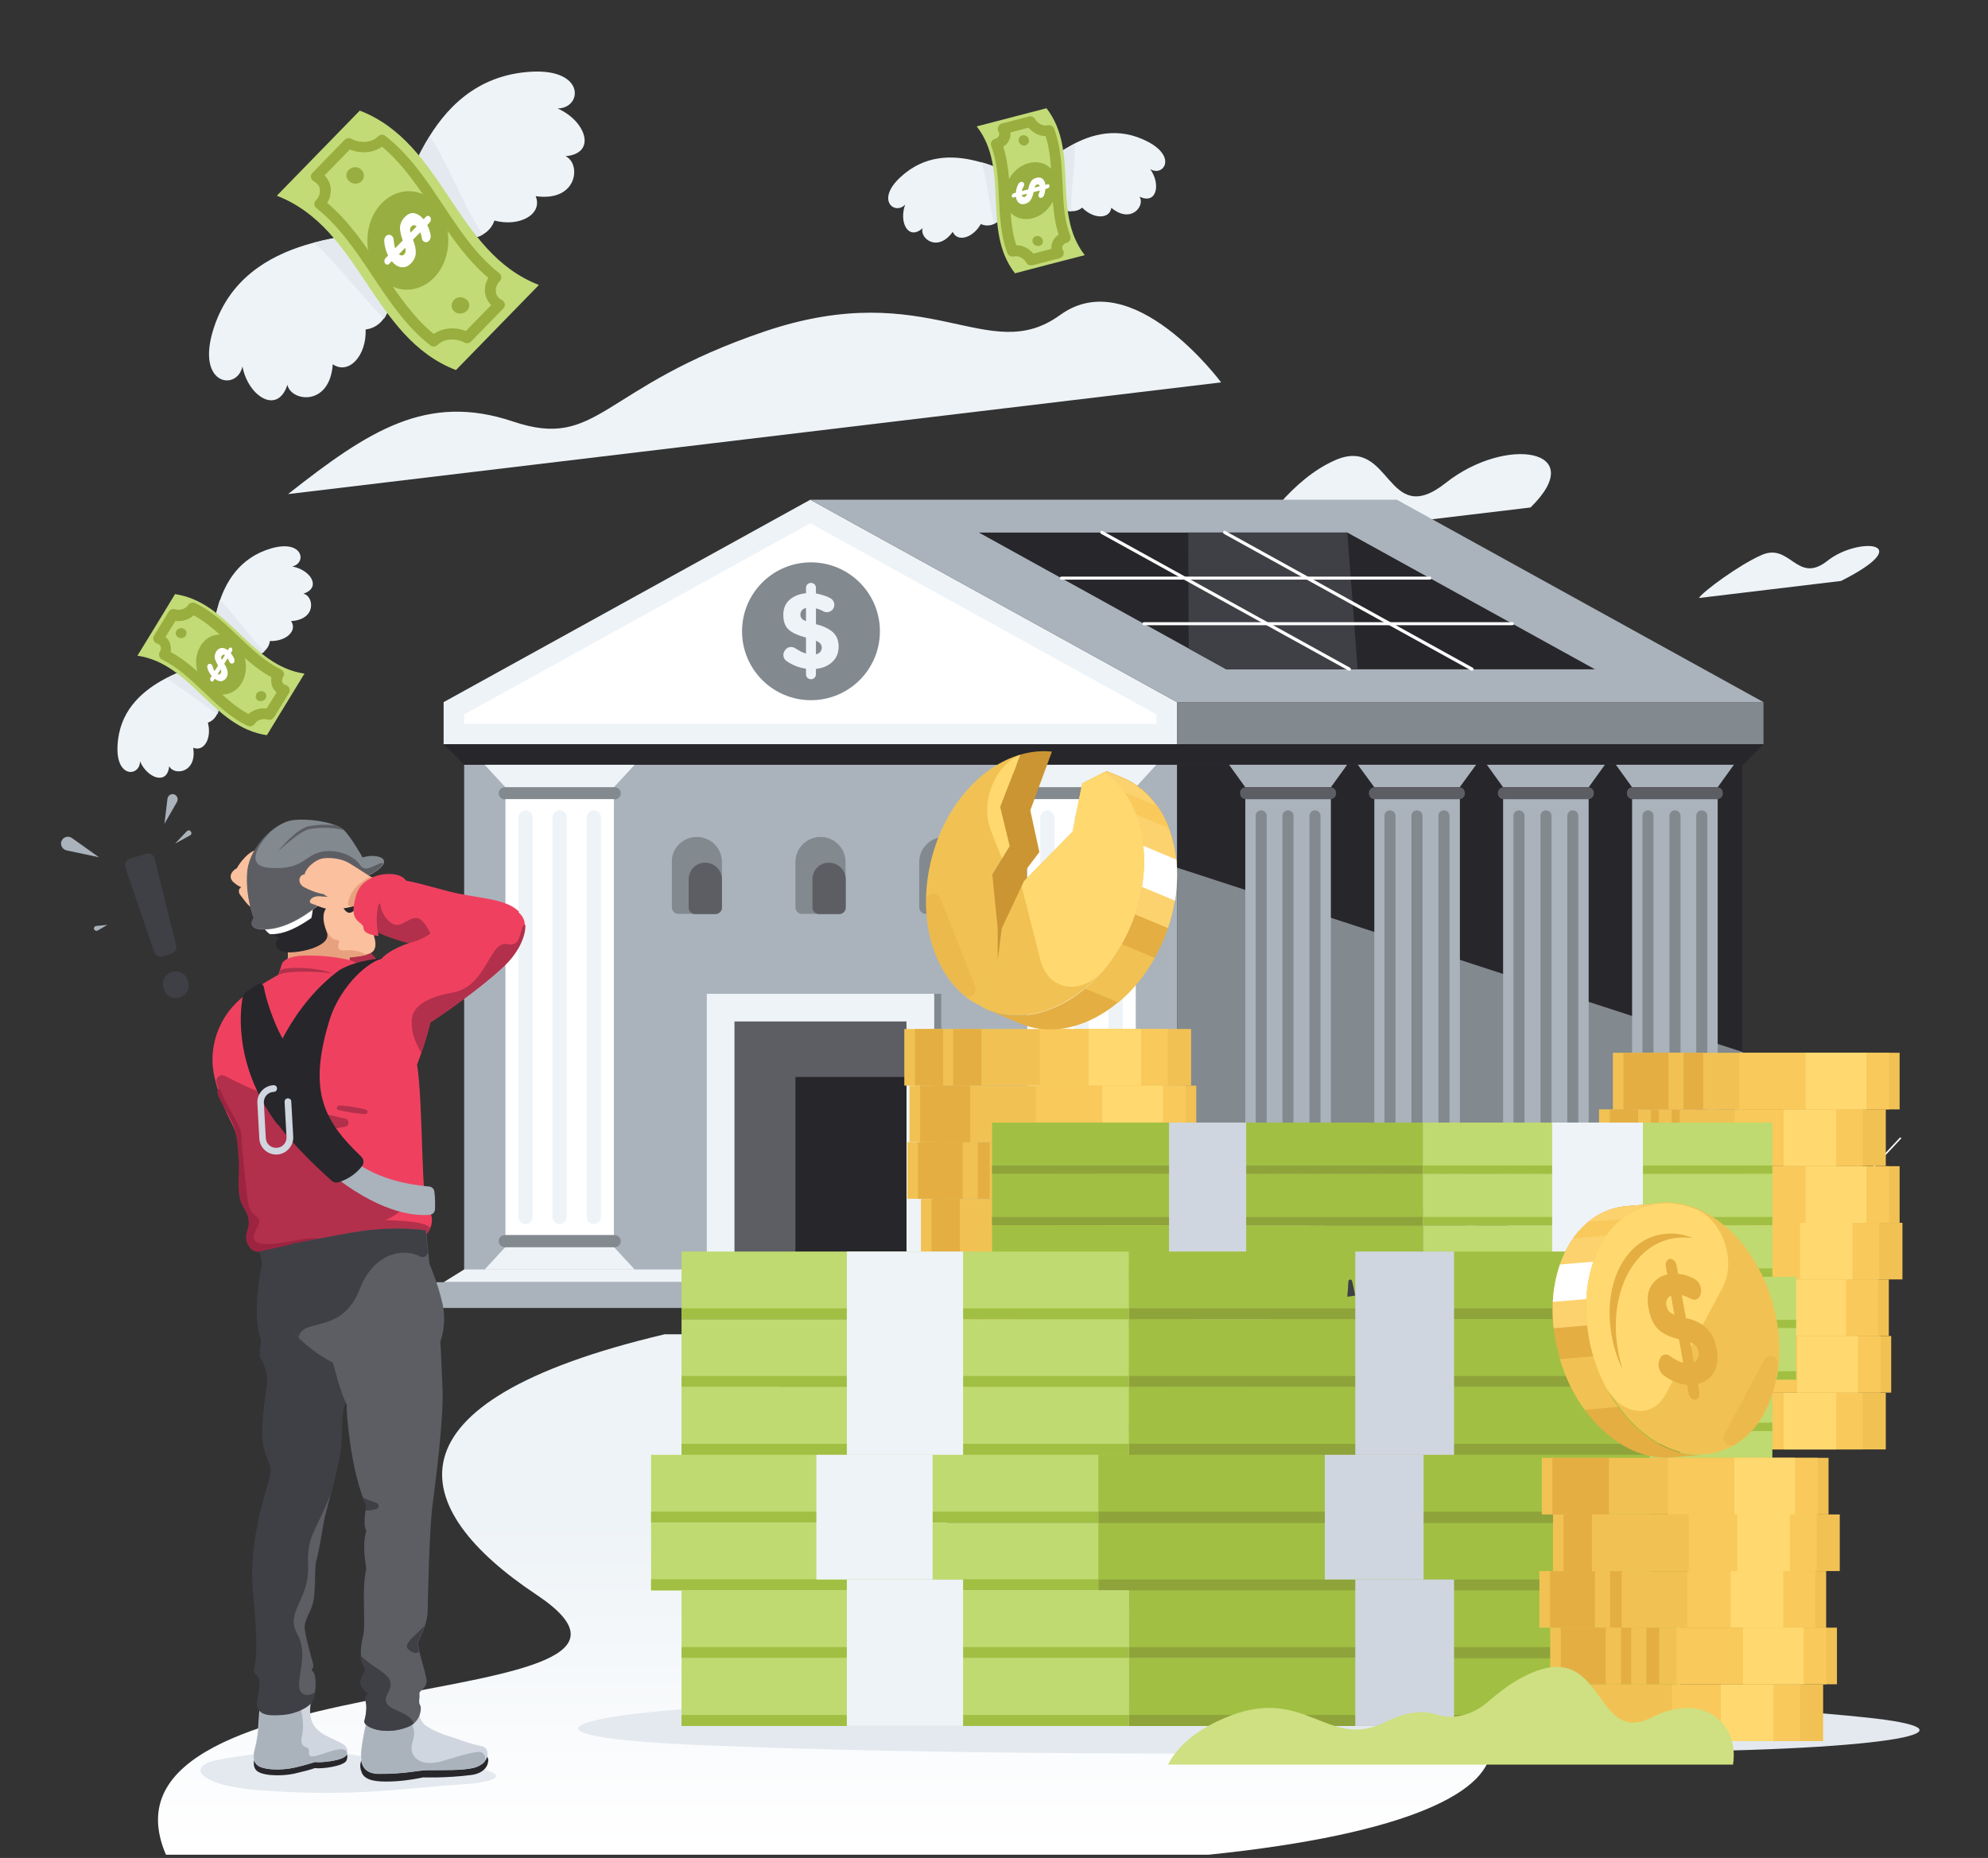 <?xml version="1.0" encoding="utf-8"?>
<!-- Generator: Adobe Illustrator 27.5.0, SVG Export Plug-In . SVG Version: 6.00 Build 0)  -->
<svg version="1.1" id="Layer_1" xmlns="http://www.w3.org/2000/svg" xmlns:xlink="http://www.w3.org/1999/xlink" x="0px" y="0px"
	 viewBox="0 0 920 860" style="enable-background:new 0 0 920 860;" xml:space="preserve">
<rect x="0" y="0" width="920" height="860" fill="#333333" stroke="none"/>
<style type="text/css">
	.st0{fill:#EEF3F7;}
	.st1{fill:url(#SVGID_1_);}
	.st2{fill:#FFFFFF;}
	.st3{fill:#82898F;}
	.st4{fill:#AAB3BC;}
	.st5{fill:#27262B;}
	.st6{fill:#3F3F46;}
	.st7{fill:#5D5E63;}
	.st8{fill:#E3E9EF;}
	.st9{fill:#F1C253;}
	.st10{fill:#E4AE42;}
	.st11{fill:#F9C95B;}
	.st12{fill:#FFD96F;}
	.st13{fill:#A1C043;}
	.st14{fill:#8FA33B;}
	.st15{fill:#D0D6DF;}
	.st16{fill:#BFDA70;}
	.st17{fill:#CEE081;}
	.st18{fill:#FCD26F;}
	.st19{opacity:0.4;fill:#E4AE42;enable-background:new    ;}
	.st20{fill:#C2DB77;}
	.st21{fill:#98AE40;}
	.st22{fill:#99AE3E;}
	.st23{fill:#FBC09D;}
	.st24{fill:#B2304B;}
	.st25{fill:#E8A17E;}
	.st26{fill:#EF415F;}
	.st27{fill:#9C2441;}
	.st28{fill:#CB9533;}
	.st29{fill:none;}
</style>
<g>
	<path class="st0" d="M133.3,228.7L565.1,177c0,0-41-55.5-74.5-31.2s-60.4-18.2-136.7,7.6s-76.6,55.1-116.5,41.7
		S170.5,199.4,133.3,228.7L133.3,228.7z"/>
	<path class="st0" d="M708.3,234.9l-128.9,15.4c4-6.1,18.2-28.4,38.5-37.3c26.2-11.5,23.4,32.5,51.2,10.5S735.9,207.8,708.3,234.9
		L708.3,234.9z"/>
	<path class="st0" d="M852,268.9l-65.8,7.9c2-3.1,18.6-15.3,29-19.9c13.4-5.9,16.4,13.9,30.6,2.6C860,248.3,888.1,250.7,852,268.9z"
		/>
</g>
<linearGradient id="SVGID_1_" gradientUnits="userSpaceOnUse" x1="381.549" y1="505.07" x2="381.549" y2="354.589" gradientTransform="matrix(1 0 0 1 0 350)">
	<stop  offset="0" style="stop-color:#FFFFFF"/>
	<stop  offset="1" style="stop-color:#EEF3F7"/>
</linearGradient>
<path class="st1" d="M584.9,752.1c-127.7-26.5-293.9-103-192.5-134.5h-84.8c-133.4,31.5-118.8,81-59.4,120.5
	C334.9,795.8,37,765.8,76.8,858.5h482.5C745.9,839.3,712.6,778.6,584.9,752.1L584.9,752.1z"/>
<g>
	<polygon class="st0" points="375,231.3 205.3,325 205.3,344.5 544.7,344.5 544.7,325 	"/>
	<polygon class="st2" points="214.8,335 214.8,330.7 375,242.2 535.2,330.7 535.2,335 	"/>
	<circle class="st3" cx="375.3" cy="292.2" r="31.9"/>
	<path class="st0" d="M385.4,292.6c-1.8-1.6-4.3-2.8-7.5-3.6c-0.1,0-0.2-0.1-0.3-0.1v-7.3c1.2,0.3,2.4,0.7,3.5,1.4
		c1.5,0.8,3.4,0.3,4.4-1.1l0,0c1.2-1.7,0.6-4-1.2-5c-0.9-0.5-1.8-0.9-2.8-1.2c-1.3-0.4-2.6-0.8-3.9-1v-2.6c0-1.3-1-2.3-2.3-2.3l0,0
		c-1.3,0-2.3,1-2.3,2.3v2.5c-2.7,0.2-5,1.1-7,2.5c-2.3,1.8-3.5,4.2-3.5,7.5c0,3.2,0.9,5.6,2.8,7.1c1.7,1.4,4.2,2.5,7.7,3.4v7.4
		c-1.6-0.4-3.2-1.3-4.9-2.4c-1.5-1-3.5-0.8-4.6,0.6l-0.2,0.3c-1.3,1.6-0.9,3.9,0.7,5c2.8,1.9,5.8,3.1,9,3.5v2.6c0,1.3,1,2.3,2.3,2.3
		l0,0c1.3,0,2.3-1,2.3-2.3v-2.5c2.9-0.3,5.2-1.2,7.1-2.8c2.3-1.9,3.4-4.4,3.4-7.4S387.2,294.2,385.4,292.6L385.4,292.6z
		 M371.7,286.9c-0.9-0.6-1.3-1.4-1.3-2.4s0.4-1.8,1.1-2.4c0.4-0.3,0.9-0.6,1.5-0.7v6.1C372.4,287.3,372,287.1,371.7,286.9
		L371.7,286.9z M379.1,302.2c-0.4,0.3-0.9,0.5-1.5,0.7v-6.3c0.6,0.2,1.1,0.5,1.4,0.7c0.8,0.6,1.3,1.4,1.3,2.4
		S379.9,301.6,379.1,302.2L379.1,302.2z"/>
	<polygon class="st4" points="646.4,231.3 375,231.3 544.7,325 816.1,325 	"/>
	<polygon class="st5" points="567.5,309.8 453,246.5 623.5,246.5 738.1,309.8 	"/>
	<polygon class="st6" points="628.3,309.8 623.5,246.5 549.9,246.5 550.1,300.2 567.5,309.8 	"/>
	<g>
		<g>
			<path class="st2" d="M661.7,268.3H491.2c-0.4,0-0.7-0.3-0.7-0.7s0.3-0.7,0.7-0.7h170.5c0.4,0,0.7,0.3,0.7,0.7
				S662.1,268.3,661.7,268.3z"/>
			<path class="st2" d="M699.9,289.4H529.4c-0.4,0-0.7-0.3-0.7-0.7s0.3-0.7,0.7-0.7h170.5c0.4,0,0.7,0.3,0.7,0.7
				S700.3,289.4,699.9,289.4z"/>
		</g>
		<path class="st2" d="M624.4,310.5c-0.1,0-0.2,0-0.3-0.1l-114.5-63.3c-0.4-0.2-0.5-0.6-0.3-1s0.6-0.5,1-0.3l114.5,63.3
			c0.3,0.2,0.5,0.6,0.3,1C624.9,310.4,624.7,310.5,624.4,310.5L624.4,310.5z"/>
		<path class="st2" d="M681.2,310.5c-0.1,0-0.2,0-0.3-0.1l-114.5-63.3c-0.3-0.2-0.5-0.6-0.3-1s0.6-0.5,1-0.3l114.5,63.3
			c0.3,0.2,0.5,0.6,0.3,1C681.8,310.4,681.5,310.5,681.2,310.5L681.2,310.5z"/>
	</g>
	<rect x="544.7" y="325" class="st3" width="271.4" height="19.5"/>
	<polygon class="st5" points="806.6,354 214.8,354 205.3,344.5 816.1,344.5 	"/>
	<rect x="214.8" y="354" class="st4" width="329.9" height="233.7"/>
	<g>
		<path class="st3" d="M379.7,387.4L379.7,387.4c6.4,0,11.6,5.2,11.6,11.6v21c0,1.7-1.4,3-3,3h-17.2c-1.7,0-3-1.4-3-3v-21
			C368.1,392.6,373.3,387.4,379.7,387.4z"/>
		<path class="st7" d="M383.6,399.3L383.6,399.3c4.3,0,7.8,3.5,7.8,7.8v13c0,1.7-1.4,3-3,3H379c-1.7,0-3-1.4-3-3v-13
			C375.9,402.8,379.3,399.3,383.6,399.3z"/>
	</g>
	<g>
		<path class="st3" d="M322.5,387.4L322.5,387.4c6.4,0,11.6,5.2,11.6,11.6v21c0,1.7-1.4,3-3,3h-17.2c-1.7,0-3-1.4-3-3v-21
			C310.8,392.6,316,387.4,322.5,387.4z"/>
		<path class="st7" d="M326.3,399.3L326.3,399.3c4.3,0,7.8,3.5,7.8,7.8v13c0,1.7-1.4,3-3,3h-9.4c-1.7,0-3-1.4-3-3v-13
			C318.6,402.8,322.1,399.3,326.3,399.3z"/>
	</g>
	<g>
		<path class="st3" d="M437,387.4L437,387.4c6.4,0,11.6,5.2,11.6,11.6v21c0,1.7-1.4,3-3,3h-17.2c-1.7,0-3-1.4-3-3v-21
			C425.4,392.6,430.6,387.4,437,387.4z"/>
		<path class="st7" d="M440.9,399.3L440.9,399.3c4.3,0,7.8,3.5,7.8,7.8v13c0,1.7-1.4,3-3,3h-9.4c-1.7,0-3-1.4-3-3v-13
			C433.1,402.8,436.6,399.3,440.9,399.3z"/>
	</g>
	<g>
		<rect x="327.1" y="460" class="st0" width="105.2" height="127.6"/>
		<rect x="432.4" y="460" class="st3" width="3.2" height="127.6"/>
		<rect x="339.9" y="472.8" class="st7" width="79.6" height="114.8"/>
		<rect x="368.1" y="498.5" class="st5" width="51.4" height="89.2"/>
	</g>
	<rect x="544.7" y="354" class="st3" width="261.9" height="233.7"/>
	<polygon class="st0" points="544.7,587.6 214.8,587.6 205.3,593.5 544.7,593.5 	"/>
	<polygon class="st4" points="544.7,587.6 806.6,587.6 816.1,593.5 544.7,593.5 	"/>
	<polygon class="st4" points="546.9,593.5 195.7,593.5 185.6,605.4 546.9,605.4 	"/>
	<polygon class="st3" points="546.9,593.5 825.6,593.5 835.8,605.4 546.9,605.4 	"/>
	<polygon class="st5" points="544.7,401.6 806.6,487 806.6,354 544.7,354 	"/>
	<g>
		<polygon class="st0" points="475.4,364.4 525.6,364.4 535.1,354 465.8,354 		"/>
		<polygon class="st0" points="475.4,577.2 525.6,577.2 535.1,587.6 465.8,587.6 		"/>
		<path class="st3" d="M475,364.4h50.9c1.5,0,2.8,1.2,2.8,2.8l0,0c0,1.5-1.2,2.8-2.8,2.8H475c-1.5,0-2.8-1.2-2.8-2.8l0,0
			C472.2,365.6,473.5,364.4,475,364.4z"/>
		<path class="st3" d="M475,571.7h50.9c1.5,0,2.8,1.2,2.8,2.8l0,0c0,1.5-1.2,2.8-2.8,2.8H475c-1.5,0-2.8-1.2-2.8-2.8l0,0
			C472.2,572.9,473.5,571.7,475,571.7z"/>
		<rect x="475.4" y="369.9" class="st2" width="50.2" height="201.7"/>
		<path class="st0" d="M500.5,375.1L500.5,375.1c1.8,0,3.3,1.5,3.3,3.3v184.9c0,1.8-1.5,3.3-3.3,3.3l0,0c-1.8,0-3.3-1.5-3.3-3.3
			V378.4C497.2,376.6,498.7,375.1,500.5,375.1z"/>
		<path class="st0" d="M484.7,375.1L484.7,375.1c1.8,0,3.3,1.5,3.3,3.3v184.9c0,1.8-1.5,3.3-3.3,3.3l0,0c-1.8,0-3.3-1.5-3.3-3.3
			V378.4C481.4,376.6,482.8,375.1,484.7,375.1z"/>
		<path class="st0" d="M516.3,375.1L516.3,375.1c1.8,0,3.3,1.5,3.3,3.3v184.9c0,1.8-1.5,3.3-3.3,3.3l0,0c-1.8,0-3.3-1.5-3.3-3.3
			V378.4C513,376.6,514.5,375.1,516.3,375.1z"/>
	</g>
	<g>
		<polygon class="st4" points="755.3,364.4 794.9,364.4 802.4,354 747.8,354 		"/>
		<polygon class="st4" points="755.3,577.2 794.9,577.2 802.4,587.6 747.8,587.6 		"/>
		<path class="st7" d="M755.5,364.4h39.2c1.5,0,2.6,1.2,2.6,2.6v0.3c0,1.5-1.2,2.6-2.6,2.6h-39.2c-1.5,0-2.6-1.2-2.6-2.6V367
			C752.9,365.6,754,364.4,755.5,364.4z"/>
		<path class="st7" d="M755.5,571.7h39.2c1.5,0,2.6,1.2,2.6,2.6v0.3c0,1.5-1.2,2.6-2.6,2.6h-39.2c-1.5,0-2.6-1.2-2.6-2.6v-0.3
			C752.9,572.9,754,571.7,755.5,571.7z"/>
		<rect x="755.3" y="369.9" class="st4" width="39.6" height="201.7"/>
		<path class="st3" d="M775.1,375.1L775.1,375.1c1.5,0,2.6,1.1,2.6,2.5V564c0,1.4-1.1,2.5-2.5,2.5h-0.1c-1.4,0-2.5-1.1-2.5-2.5
			V377.6C772.5,376.2,773.7,375.1,775.1,375.1z"/>
		<path class="st3" d="M762.6,375.1L762.6,375.1c1.5,0,2.6,1.1,2.6,2.5V564c0,1.4-1.1,2.5-2.5,2.5h-0.1c-1.4,0-2.5-1.1-2.5-2.5
			V377.6C760.1,376.2,761.2,375.1,762.6,375.1z"/>
		<path class="st3" d="M787.5,375.1L787.5,375.1c1.5,0,2.6,1.1,2.6,2.5V564c0,1.4-1.1,2.5-2.5,2.5h-0.1c-1.4,0-2.5-1.1-2.5-2.5
			V377.6C785,376.2,786.1,375.1,787.5,375.1z"/>
	</g>
	<g>
		<polygon class="st4" points="695.6,364.4 735.2,364.4 742.7,354 688.1,354 		"/>
		<polygon class="st4" points="695.6,577.2 735.2,577.2 742.7,587.6 688.1,587.6 		"/>
		<path class="st7" d="M695.8,364.4H735c1.5,0,2.6,1.2,2.6,2.6v0.3c0,1.5-1.2,2.6-2.6,2.6h-39.2c-1.5,0-2.6-1.2-2.6-2.6V367
			C693.2,365.6,694.4,364.4,695.8,364.4z"/>
		<path class="st7" d="M695.8,571.7H735c1.5,0,2.6,1.2,2.6,2.6v0.3c0,1.5-1.2,2.6-2.6,2.6h-39.2c-1.5,0-2.6-1.2-2.6-2.6v-0.3
			C693.2,572.9,694.4,571.7,695.8,571.7z"/>
		<rect x="695.6" y="369.9" class="st4" width="39.6" height="201.7"/>
		<path class="st3" d="M715.4,375.1L715.4,375.1c1.5,0,2.6,1.1,2.6,2.5V564c0,1.4-1.1,2.5-2.5,2.5h-0.1c-1.4,0-2.5-1.1-2.5-2.5
			V377.6C712.9,376.2,714,375.1,715.4,375.1z"/>
		<path class="st3" d="M702.9,375.1L702.9,375.1c1.5,0,2.6,1.1,2.6,2.5V564c0,1.4-1.1,2.5-2.5,2.5h-0.1c-1.4,0-2.5-1.1-2.5-2.5
			V377.6C700.4,376.2,701.5,375.1,702.9,375.1z"/>
		<path class="st3" d="M727.8,375.1L727.8,375.1c1.5,0,2.6,1.1,2.6,2.5V564c0,1.4-1.1,2.5-2.5,2.5h-0.1c-1.4,0-2.5-1.1-2.5-2.5
			V377.6C725.3,376.2,726.5,375.1,727.8,375.1z"/>
	</g>
	<g>
		<polygon class="st4" points="636,364.4 675.5,364.4 683.1,354 628.4,354 		"/>
		<polygon class="st4" points="636,577.2 675.5,577.2 683.1,587.6 628.4,587.6 		"/>
		<path class="st7" d="M636.1,364.4h39.2c1.5,0,2.6,1.2,2.6,2.6v0.3c0,1.5-1.2,2.6-2.6,2.6h-39.2c-1.5,0-2.6-1.2-2.6-2.6V367
			C633.5,365.6,634.7,364.4,636.1,364.4z"/>
		<path class="st7" d="M636.1,571.7h39.2c1.5,0,2.6,1.2,2.6,2.6v0.3c0,1.5-1.2,2.6-2.6,2.6h-39.2c-1.5,0-2.6-1.2-2.6-2.6v-0.3
			C633.5,572.9,634.7,571.7,636.1,571.7z"/>
		<rect x="636" y="369.9" class="st4" width="39.6" height="201.7"/>
		<path class="st3" d="M655.7,375.1L655.7,375.1c1.5,0,2.6,1.1,2.6,2.5V564c0,1.4-1.1,2.5-2.5,2.5h-0.1c-1.4,0-2.5-1.1-2.5-2.5
			V377.6C653.2,376.2,654.3,375.1,655.7,375.1z"/>
		<path class="st3" d="M643.2,375.1L643.2,375.1c1.5,0,2.6,1.1,2.6,2.5V564c0,1.4-1.1,2.5-2.5,2.5h-0.1c-1.4,0-2.5-1.1-2.5-2.5
			V377.6C640.7,376.2,641.8,375.1,643.2,375.1z"/>
		<path class="st3" d="M668.2,375.1L668.2,375.1c1.5,0,2.6,1.1,2.6,2.5V564c0,1.4-1.1,2.5-2.5,2.5h-0.1c-1.4,0-2.5-1.1-2.5-2.5
			V377.6C665.6,376.2,666.8,375.1,668.2,375.1z"/>
	</g>
	<g>
		<polygon class="st4" points="576.3,364.4 615.9,364.4 623.4,354 568.8,354 		"/>
		<polygon class="st4" points="576.3,577.2 615.9,577.2 623.4,587.6 568.8,587.6 		"/>
		<path class="st7" d="M576.5,364.4h39.2c1.5,0,2.6,1.2,2.6,2.6v0.3c0,1.5-1.2,2.6-2.6,2.6h-39.2c-1.5,0-2.6-1.2-2.6-2.6V367
			C573.8,365.6,575,364.4,576.5,364.4z"/>
		<path class="st7" d="M576.5,571.7h39.2c1.5,0,2.6,1.2,2.6,2.6v0.3c0,1.5-1.2,2.6-2.6,2.6h-39.2c-1.5,0-2.6-1.2-2.6-2.6v-0.3
			C573.8,572.9,575,571.7,576.5,571.7z"/>
		<rect x="576.3" y="369.9" class="st4" width="39.6" height="201.7"/>
		<path class="st3" d="M596,375.1L596,375.1c1.5,0,2.6,1.1,2.6,2.5V564c0,1.4-1.1,2.5-2.5,2.5H596c-1.4,0-2.5-1.1-2.5-2.5V377.6
			C593.5,376.2,594.6,375.1,596,375.1z"/>
		<path class="st3" d="M583.6,375.1L583.6,375.1c1.5,0,2.6,1.1,2.6,2.5V564c0,1.4-1.1,2.5-2.5,2.5h-0.1c-1.4,0-2.5-1.1-2.5-2.5
			V377.6C581,376.2,582.2,375.1,583.6,375.1z"/>
		<path class="st3" d="M608.5,375.1L608.5,375.1c1.5,0,2.6,1.1,2.6,2.5V564c0,1.4-1.1,2.5-2.5,2.5h-0.1c-1.4,0-2.5-1.1-2.5-2.5
			V377.6C606,376.2,607.1,375.1,608.5,375.1z"/>
	</g>
	<g>
		<polygon class="st0" points="233.9,364.4 284.1,364.4 293.7,354 224.3,354 		"/>
		<polygon class="st0" points="233.9,577.2 284.1,577.2 293.7,587.6 224.3,587.6 		"/>
		<path class="st3" d="M233.6,364.4h50.9c1.5,0,2.8,1.2,2.8,2.8l0,0c0,1.5-1.2,2.8-2.8,2.8h-50.9c-1.5,0-2.8-1.2-2.8-2.8l0,0
			C230.8,365.6,232,364.4,233.6,364.4z"/>
		<path class="st3" d="M233.6,571.7h50.9c1.5,0,2.8,1.2,2.8,2.8l0,0c0,1.5-1.2,2.8-2.8,2.8h-50.9c-1.5,0-2.8-1.2-2.8-2.8l0,0
			C230.8,572.9,232,571.7,233.6,571.7z"/>
		<rect x="233.9" y="369.9" class="st2" width="50.2" height="201.7"/>
		<path class="st0" d="M259,375.1L259,375.1c1.8,0,3.3,1.5,3.3,3.3v184.9c0,1.8-1.5,3.3-3.3,3.3l0,0c-1.8,0-3.3-1.5-3.3-3.3V378.4
			C255.8,376.6,257.2,375.1,259,375.1z"/>
		<path class="st0" d="M243.2,375.1L243.2,375.1c1.8,0,3.3,1.5,3.3,3.3v184.9c0,1.8-1.5,3.3-3.3,3.3l0,0c-1.8,0-3.3-1.5-3.3-3.3
			V378.4C239.9,376.6,241.4,375.1,243.2,375.1z"/>
		<path class="st0" d="M274.8,375.1L274.8,375.1c1.8,0,3.3,1.5,3.3,3.3v184.9c0,1.8-1.5,3.3-3.3,3.3l0,0c-1.8,0-3.3-1.5-3.3-3.3
			V378.4C271.6,376.6,273,375.1,274.8,375.1z"/>
	</g>
</g>
<g>
	<path class="st8" d="M862.9,794.9c-45.4-4.7-121.7-8.8-187.9-11.2c-23.1-0.9-46.6-0.6-68.2,0.6c-41.5,2.4-117.2,4.6-208.9,4.3
		c-117.1-0.4-187,14.8-70.3,19.3c118.7,4.6,232.4,4.2,432.8,3C878.6,810.2,920.1,800.8,862.9,794.9z"/>
	<rect x="605.7" y="559.1" class="st3" width="92.3" height="75.7"/>
	<rect x="613" y="566.4" class="st6" width="85" height="68.3"/>
	<rect x="678.9" y="566.4" class="st3" width="3.7" height="68.3"/>
	<rect x="825.8" y="598" class="st5" width="1.5" height="32.6"/>
	<path class="st2" d="M850.3,558.3c-0.1,0-0.2,0-0.2-0.1c-0.2-0.1-0.2-0.4,0-0.5l29.1-31.1c0.1-0.1,0.4-0.1,0.5,0
		c0.2,0.1,0.2,0.4,0,0.5l-29.1,31.1C850.5,558.3,850.4,558.3,850.3,558.3z"/>
	<rect x="418.5" y="476.3" class="st9" width="132.7" height="26.2"/>
	<rect x="423.4" y="476.3" class="st10" width="13.1" height="26.2"/>
	<rect x="441.1" y="476.3" class="st10" width="13.1" height="26.2"/>
	<rect x="481.2" y="476.3" class="st11" width="59.2" height="26.2"/>
	<rect x="503.8" y="476.3" class="st12" width="24.3" height="26.2"/>
	<rect x="419.9" y="528.7" class="st9" width="132.7" height="26.2"/>
	<rect x="424.8" y="528.7" class="st10" width="33.2" height="26.2"/>
	<rect x="445.5" y="528.7" class="st9" width="7" height="26.2"/>
	<rect x="488.4" y="528.7" class="st11" width="59.2" height="26.2"/>
	<rect x="508.4" y="528.7" class="st12" width="24.3" height="26.2"/>
	<rect x="424.8" y="581.2" class="st9" width="132.7" height="26.2"/>
	<rect x="434.2" y="581.2" class="st10" width="39.6" height="26.2"/>
	<rect x="450.5" y="581.2" class="st9" width="7" height="26.2"/>
	<rect x="483.3" y="581.2" class="st11" width="69.3" height="26.2"/>
	<rect x="514" y="581.2" class="st12" width="28.1" height="26.2"/>
	<rect x="418.5" y="607.4" class="st9" width="132.7" height="26.2"/>
	<rect x="423.4" y="607.4" class="st10" width="13.1" height="26.2"/>
	<rect x="442.4" y="607.4" class="st10" width="3.7" height="26.2"/>
	<rect x="452" y="607.4" class="st10" width="3.7" height="26.2"/>
	<rect x="481.2" y="607.4" class="st11" width="59.2" height="26.2"/>
	<rect x="503.8" y="607.4" class="st12" width="24.3" height="26.2"/>
	<rect x="424.8" y="633.7" class="st9" width="132.7" height="26.2"/>
	<rect x="429.8" y="633.7" class="st10" width="36.9" height="26.2"/>
	<rect x="450.5" y="633.7" class="st9" width="7" height="26.2"/>
	<rect x="483.3" y="633.7" class="st11" width="69.3" height="26.2"/>
	<rect x="514" y="633.7" class="st12" width="28.1" height="26.2"/>
	<rect x="426.2" y="555" class="st9" width="132.7" height="26.2"/>
	<rect x="431.1" y="555" class="st10" width="13.1" height="26.2"/>
	<rect x="488.9" y="555" class="st11" width="59.2" height="26.2"/>
	<rect x="511.5" y="555" class="st12" width="24.3" height="26.2"/>
	<rect x="420.9" y="502.5" class="st9" width="132.7" height="26.2"/>
	<rect x="425.8" y="502.5" class="st10" width="23.2" height="26.2"/>
	<rect x="479.4" y="502.5" class="st11" width="69.3" height="26.2"/>
	<rect x="510.1" y="502.5" class="st12" width="28.1" height="26.2"/>
	<rect x="740" y="644.7" class="st9" width="132.7" height="26.2"/>
	<rect x="745" y="644.7" class="st10" width="13.1" height="26.2"/>
	<rect x="762.7" y="644.7" class="st10" width="13.1" height="26.2"/>
	<rect x="802.8" y="644.7" class="st11" width="59.2" height="26.2"/>
	<rect x="825.4" y="644.7" class="st12" width="24.3" height="26.2"/>
	<rect x="741.4" y="592.2" class="st9" width="132.7" height="26.2"/>
	<rect x="746.4" y="592.2" class="st10" width="33.2" height="26.2"/>
	<rect x="767.1" y="592.2" class="st9" width="7" height="26.2"/>
	<rect x="810" y="592.2" class="st11" width="59.2" height="26.2"/>
	<rect x="830" y="592.2" class="st12" width="24.3" height="26.2"/>
	<rect x="746.4" y="539.8" class="st9" width="132.7" height="26.2"/>
	<rect x="755.8" y="539.8" class="st10" width="39.6" height="26.2"/>
	<rect x="772.1" y="539.8" class="st9" width="7" height="26.2"/>
	<rect x="804.9" y="539.8" class="st11" width="69.3" height="26.2"/>
	<rect x="835.6" y="539.8" class="st12" width="28.1" height="26.2"/>
	<rect x="740" y="513.5" class="st9" width="132.7" height="26.2"/>
	<rect x="745" y="513.5" class="st10" width="13.1" height="26.2"/>
	<rect x="764" y="513.5" class="st10" width="3.7" height="26.2"/>
	<rect x="773.6" y="513.5" class="st10" width="3.7" height="26.2"/>
	<rect x="802.8" y="513.5" class="st11" width="59.2" height="26.2"/>
	<rect x="825.4" y="513.5" class="st12" width="24.3" height="26.2"/>
	<rect x="746.4" y="487.3" class="st9" width="132.7" height="26.2"/>
	<rect x="751.3" y="487.3" class="st10" width="36.9" height="26.2"/>
	<rect x="772.1" y="487.3" class="st9" width="7" height="26.2"/>
	<rect x="804.9" y="487.3" class="st11" width="69.3" height="26.2"/>
	<rect x="835.6" y="487.3" class="st12" width="28.1" height="26.2"/>
	<rect x="747.7" y="566" class="st9" width="132.7" height="26.2"/>
	<rect x="752.6" y="566" class="st10" width="13.1" height="26.2"/>
	<rect x="810.5" y="566" class="st11" width="59.2" height="26.2"/>
	<rect x="833" y="566" class="st12" width="24.3" height="26.2"/>
	<rect x="742.5" y="618.4" class="st9" width="132.7" height="26.2"/>
	<rect x="747.4" y="618.4" class="st10" width="23.2" height="26.2"/>
	<rect x="801" y="618.4" class="st11" width="69.3" height="26.2"/>
	<rect x="831.7" y="618.4" class="st12" width="28.1" height="26.2"/>
	<rect x="459.1" y="519.6" class="st13" width="199.5" height="23.8"/>
	<rect x="459.1" y="539.5" class="st14" width="199.5" height="3.9"/>
	<rect x="459.1" y="543.4" class="st13" width="199.5" height="23.8"/>
	<rect x="459.1" y="563.3" class="st14" width="199.5" height="3.9"/>
	<rect x="459.1" y="567.2" class="st13" width="199.5" height="23.8"/>
	<rect x="459.1" y="587.1" class="st14" width="199.5" height="3.9"/>
	<rect x="470.1" y="591" class="st13" width="199.4" height="23.8"/>
	<rect x="470.1" y="610.9" class="st14" width="199.4" height="3.9"/>
	<rect x="470.1" y="614.8" class="st13" width="199.4" height="23.8"/>
	<rect x="470.1" y="634.7" class="st14" width="199.4" height="3.9"/>
	<rect x="459.1" y="638.6" class="st13" width="199.5" height="23.8"/>
	<rect x="459.1" y="658.6" class="st14" width="199.5" height="3.9"/>
	<rect x="459.1" y="662.4" class="st13" width="199.5" height="23.8"/>
	<rect x="459.1" y="682.4" class="st14" width="199.5" height="3.9"/>
	<rect x="541" y="519.6" class="st15" width="35.7" height="71.4"/>
	<rect x="541" y="634.7" class="st15" width="35.7" height="51.5"/>
	<rect x="552" y="591" class="st15" width="35.7" height="43.8"/>
	<rect x="658.5" y="519.6" class="st16" width="161.7" height="23.8"/>
	<rect x="658.5" y="539.5" class="st13" width="161.7" height="3.9"/>
	<rect x="658.5" y="543.4" class="st16" width="161.7" height="23.8"/>
	<rect x="658.5" y="563.3" class="st13" width="161.7" height="3.9"/>
	<rect x="658.5" y="567.2" class="st16" width="161.7" height="23.8"/>
	<rect x="658.5" y="587.1" class="st13" width="161.7" height="3.9"/>
	<rect x="669.5" y="591" class="st16" width="161.7" height="23.8"/>
	<rect x="669.5" y="610.9" class="st13" width="161.7" height="3.9"/>
	<rect x="669.5" y="614.8" class="st16" width="161.7" height="23.8"/>
	<rect x="669.5" y="634.7" class="st13" width="161.7" height="3.9"/>
	<rect x="658.5" y="638.6" class="st16" width="161.7" height="23.8"/>
	<rect x="658.5" y="658.5" class="st13" width="161.7" height="3.9"/>
	<rect x="658.5" y="662.4" class="st16" width="161.7" height="23.8"/>
	<rect x="658.5" y="682.4" class="st13" width="161.7" height="3.9"/>
	<rect x="718.3" y="519.6" class="st0" width="42" height="71.4"/>
	<rect x="718.3" y="634.7" class="st0" width="42" height="51.5"/>
	<rect x="729.4" y="591" class="st0" width="42" height="43.8"/>
	<rect x="522.3" y="579.3" class="st13" width="255.3" height="31.4"/>
	<rect x="522.3" y="605.6" class="st14" width="255.3" height="5.1"/>
	<rect x="522.3" y="610.7" class="st13" width="255.3" height="31.4"/>
	<rect x="522.3" y="636.9" class="st14" width="255.3" height="5.1"/>
	<rect x="522.3" y="642" class="st13" width="255.3" height="31.4"/>
	<rect x="522.3" y="668.3" class="st14" width="255.3" height="5.1"/>
	<rect x="508.2" y="673.4" class="st13" width="255.3" height="31.4"/>
	<rect x="508.2" y="699.7" class="st14" width="255.3" height="5.1"/>
	<rect x="508.2" y="704.8" class="st13" width="255.3" height="31.4"/>
	<rect x="508.2" y="731.1" class="st14" width="255.3" height="5.1"/>
	<rect x="522.3" y="736.1" class="st13" width="255.3" height="31.4"/>
	<rect x="522.3" y="762.4" class="st14" width="255.3" height="5.1"/>
	<rect x="522.3" y="767.5" class="st13" width="255.3" height="31.4"/>
	<rect x="522.3" y="793.8" class="st14" width="255.3" height="5.1"/>
	<rect x="627.2" y="579.3" class="st15" width="45.7" height="94.1"/>
	<rect x="627.2" y="731.1" class="st15" width="45.7" height="67.8"/>
	<rect x="613.1" y="673.4" class="st15" width="45.7" height="57.7"/>
	<rect x="315.4" y="579.3" class="st16" width="207" height="31.4"/>
	<rect x="315.4" y="605.6" class="st13" width="207" height="5.1"/>
	<rect x="315.4" y="610.7" class="st16" width="207" height="31.4"/>
	<rect x="315.4" y="636.9" class="st13" width="207" height="5.1"/>
	<rect x="315.4" y="642" class="st16" width="207" height="31.4"/>
	<rect x="315.4" y="668.3" class="st13" width="207" height="5.1"/>
	<rect x="301.3" y="673.4" class="st16" width="207" height="31.4"/>
	<rect x="301.3" y="699.7" class="st13" width="207" height="5.1"/>
	<rect x="301.3" y="704.8" class="st16" width="207" height="31.4"/>
	<rect x="301.3" y="731" class="st13" width="207" height="5.1"/>
	<rect x="315.4" y="736.1" class="st16" width="207" height="31.4"/>
	<rect x="315.4" y="762.4" class="st13" width="207" height="5.1"/>
	<rect x="315.4" y="767.5" class="st16" width="207" height="31.4"/>
	<rect x="315.4" y="793.8" class="st13" width="207" height="5.1"/>
	<rect x="391.9" y="579.3" class="st0" width="53.8" height="94.1"/>
	<rect x="391.9" y="731.1" class="st0" width="53.8" height="67.8"/>
	<rect x="377.8" y="673.4" class="st0" width="53.8" height="57.7"/>
	<rect x="711" y="779.7" class="st9" width="132.7" height="26.2"/>
	<rect x="715.9" y="779.7" class="st10" width="13.1" height="26.2"/>
	<rect x="773.8" y="779.7" class="st11" width="59.2" height="26.2"/>
	<rect x="796.4" y="779.7" class="st12" width="24.3" height="26.2"/>
	<rect x="712.4" y="727.2" class="st9" width="132.7" height="26.2"/>
	<rect x="717.3" y="727.2" class="st10" width="33.2" height="26.2"/>
	<rect x="738.1" y="727.2" class="st9" width="7" height="26.2"/>
	<rect x="780.9" y="727.2" class="st11" width="59.2" height="26.2"/>
	<rect x="800.9" y="727.2" class="st12" width="24.3" height="26.2"/>
	<rect x="717.4" y="753.4" class="st9" width="132.7" height="26.2"/>
	<rect x="722.3" y="753.4" class="st10" width="45.5" height="26.2"/>
	<rect x="754.9" y="753.4" class="st9" width="7" height="26.2"/>
	<rect x="743.1" y="753.4" class="st9" width="7" height="26.2"/>
	<rect x="775.9" y="753.4" class="st11" width="69.3" height="26.2"/>
	<rect x="806.6" y="753.4" class="st12" width="28.1" height="26.2"/>
	<rect x="718.7" y="701" class="st9" width="132.7" height="26.2"/>
	<rect x="723.6" y="701" class="st10" width="13.1" height="26.2"/>
	<rect x="781.5" y="701" class="st11" width="59.2" height="26.2"/>
	<rect x="804" y="701" class="st12" width="24.3" height="26.2"/>
	<rect x="713.5" y="674.8" class="st9" width="132.7" height="26.2"/>
	<rect x="718.4" y="674.8" class="st10" width="26.2" height="26.2"/>
	<rect x="771.9" y="674.8" class="st11" width="69.3" height="26.2"/>
	<rect x="802.6" y="674.8" class="st12" width="28.1" height="26.2"/>
	<path class="st17" d="M569.8,794c35-13.2,45,16.5,71.8,2.9c9.2-4.7,17.3-5.3,23.7-3.2c7.3,2.4,16,0.1,22.7-5.5
		c5.5-4.6,12.1-10.3,21.1-14c33.9-14.2,28.6,34.3,55.4,20.7c24.1-12.2,40.5,3.3,37.5,21.9H540.5C543.2,811.7,550,801.5,569.8,794
		L569.8,794z"/>
	<path class="st10" d="M735.3,618.8c-5.7-32.1,9-59.8,33-61.8l-15.5,1.3c-23.9,2-38.7,29.7-33,61.8s29.8,56.5,53.7,54.5l15.5-1.3
		C765,675.4,741,651,735.3,618.8L735.3,618.8z"/>
	<path class="st9" d="M737.4,627.8l-15.5,1.3c2.6,8.7,6.5,16.7,11.4,23.4l15.5-1.3C743.9,644.5,740,636.6,737.4,627.8z"/>
	<path class="st10" d="M768.2,557c-22.6,1.9-37,26.7-33.7,56.5l-15.5,1.3c-3.3-29.8,11.1-54.6,33.7-56.5L768.2,557z"/>
	<path class="st18" d="M768.2,557c-22.6,1.9-37,26.7-33.7,56.5l-15.5,1.3c-3.3-29.8,11.1-54.6,33.7-56.5L768.2,557z"/>
	<path class="st2" d="M721.9,585.3c-1.8,5.3-3,11.1-3.3,17.3l15.5-1.3c0.3-6.2,1.5-12,3.3-17.3L721.9,585.3z"/>
	<path class="st11" d="M735.2,565.5c-2.7,2.2-5.1,4.8-7.2,7.7l15.5-1.3c2.1-3,4.5-5.6,7.2-7.7L735.2,565.5z"/>
	
		<ellipse transform="matrix(0.961 -0.277 0.277 0.961 -139.774 239.352)" class="st9" cx="778.6" cy="615.2" rx="43.1" ry="59.4"/>
	<path class="st19" d="M816.6,629.1l-18.7,35c-1.5,2.9,2.1,6.3,4.9,4.6c11.2-6.8,18.6-20.6,20-37.3
		C823.2,627.9,818.3,626.1,816.6,629.1L816.6,629.1z"/>
	<path class="st12" d="M768.2,557c-23.7,2-38.3,28.7-33.2,60.5c1.3,8.3,3.9,16.2,7.4,23.2c7.1,14.3,22,16.7,28.4,4.7l26.4-49.5
		c6.5-12.1,0-31.1-12.2-36.1C779.6,557.5,773.9,556.5,768.2,557L768.2,557z"/>
	<path class="st10" d="M789.7,614.7c-2.4-2.2-5.4-3.7-9.1-4.5c-0.1,0-0.2-0.1-0.4-0.1l-1.9-10.6c1.4,0.3,2.8,0.9,4.2,1.7
		c1.9,1,3.8,0.2,4.5-2l0,0c0.8-2.6-0.4-5.9-2.6-7.1c-1.1-0.6-2.2-1.1-3.3-1.5c-1.5-0.5-3.1-0.9-4.5-1l-0.7-3.8
		c-0.3-1.8-1.7-3.3-3.1-3.1l0,0c-1.4,0.1-2.2,1.7-1.9,3.6l0.7,3.6c-2.9,0.6-5.2,2.1-6.9,4.4c-2.1,2.8-2.7,6.5-1.8,11.2
		c0.8,4.7,2.5,8.1,4.8,10.1c2.2,1.9,5.3,3.3,9.3,4.3l1.9,10.9c-1.8-0.5-3.8-1.5-6-3.1c-1.9-1.4-4-0.8-4.8,1.4l-0.2,0.4
		c-1,2.4,0,5.7,2.1,7.2c3.5,2.5,7.1,4,10.7,4.3l0.7,3.8c0.3,1.8,1.7,3.3,3.1,3.1l0,0c1.4-0.1,2.2-1.7,1.9-3.6l-0.7-3.7
		c3-0.7,5.3-2.2,7-4.7c2-3,2.6-6.7,1.8-11.2C793.7,620.2,792.1,616.9,789.7,614.7L789.7,614.7z M773.3,607.8
		c-1.1-0.8-1.8-1.9-2.1-3.3c-0.3-1.5-0.1-2.6,0.6-3.6c0.4-0.5,0.9-0.9,1.5-1.2l1.6,8.9C774.2,608.3,773.7,608,773.3,607.8
		L773.3,607.8z M785.3,629.4c-0.4,0.5-0.8,0.9-1.4,1.2l-1.6-9.2c0.7,0.3,1.3,0.6,1.7,0.9c1.1,0.8,1.8,1.9,2,3.4
		C786.3,627.2,786,628.4,785.3,629.4L785.3,629.4z"/>
	<path class="st10" d="M783.5,573.1c-2.3-0.3-4.5-0.4-6.8-0.2c-20.2,1.7-32.7,25.1-27.9,52.3c0.5,3.1,1.3,6,2.2,8.9
		c-2.4-4.9-4.2-10.3-5.2-16.1c-4.3-24.4,6.9-45.4,25-46.9C775,570.6,779.3,571.4,783.5,573.1L783.5,573.1z"/>
	<path class="st6" d="M627.1,599.7c-2.3,0.4-3.6,0.5-3.6,0.5c0.2-2.2,0.4-4.8,0.5-7.1c0.1-1,1.5-1.1,1.7-0.2
		C626.2,595,626.8,597.4,627.1,599.7L627.1,599.7z"/>
</g>
<g>
	<path class="st0" d="M101.1,280c3.2-10.5,9.7-21.9,24.5-26.2c14.9-4.2,16.4,7,9.6,8.4c8.5,1.5,13.8,9.8,5.2,12.6
		c4.8,1,6.4,11.9-5.7,12.7c3.1,4.5-2.4,9.5-9.8,9.2c-0.6,5.5-7.6,9.1-14,4.7c-4.4,5.2-12.3,2.8-12.3,2.8S96.7,294.4,101.1,280
		L101.1,280z"/>
	<path class="st0" d="M74.5,315.2c-9.5,5.5-19.3,14.3-20.1,29.8c-0.9,15.5,10.4,14.4,10.4,7.4c3.4,7.9,12.7,11.2,13.5,2.2
		c2,4.5,13,3.4,11.1-8.5c5.1,2.1,8.7-4.5,6.8-11.6c5.3-1.8,7.2-9.5,1.4-14.7c4.2-5.4,0.1-12.6,0.1-12.6S87.6,307.8,74.5,315.2
		L74.5,315.2z"/>
	<g>
		<path class="st8" d="M98.5,304.4c0,0,8,2.5,12.3-2.8c4.3,3,8.9,2.3,11.6,0c-7.3-7.2-13.3-16.7-20.6-23.9c-0.3,0.8-0.6,1.5-0.7,2.3
			C96.8,294.3,98.6,304.4,98.5,304.4L98.5,304.4z"/>
		<path class="st8" d="M97.7,319.9c4.2-5.4,0.1-12.6,0.1-12.6s-9,0.5-20.9,6.7c8.2,5,15.8,11.3,23.8,16.6
			C101.9,327.5,101.3,323.3,97.7,319.9L97.7,319.9z"/>
	</g>
	<g>
		<path class="st20" d="M123.5,340.3c-25.2-3.7-34.7-33.1-59.9-36.8c5.8-9.5,11.7-19,17.4-28.5c25.2,3.7,34.7,33.1,59.9,36.8
			C135.1,321.3,129.4,330.7,123.5,340.3z"/>
		<path class="st21" d="M111.8,316.2c-3.6,6-10.9,7.1-16.1,2.1s-6.5-13.4-2.9-19.3c3.6-6,10.9-7.1,16.1-2.1
			C114,301.9,115.4,310.4,111.8,316.2z"/>
		<path class="st21" d="M86,294.2c-0.6,1.1-2.2,1.5-3.4,0.9c-1.2-0.6-1.6-2-1-3.1c0.6-1.1,2.2-1.6,3.4-1
			C86.3,291.6,86.7,293.1,86,294.2z"/>
		<path class="st21" d="M122.9,323.3c-0.6,1.1-2.2,1.6-3.4,1c-1.2-0.6-1.5-2-0.8-3.2c0.6-1.1,2.2-1.5,3.4-0.9
			C123.1,320.8,123.6,322.1,122.9,323.3z"/>
		<path class="st2" d="M105.3,310.7c-0.2-1-0.7-2.2-1.5-3.4l0-0.1c0.5-0.8,1-1.7,1.5-2.5c0.3,0.4,0.6,0.9,0.8,1.5
			c0.3,0.8,0.9,1.1,1.6,0.9c0.7-0.2,1-1.2,0.7-2.1c-0.2-0.4-0.3-0.8-0.6-1.2c-0.3-0.5-0.6-1-1-1.5c0.2-0.3,0.3-0.6,0.6-0.9
			c0.2-0.5,0.2-1.1-0.2-1.5c-0.4-0.3-0.9-0.3-1.2,0.2l-0.6,0.9c-0.8-0.7-1.8-1.1-2.6-1.1c-1,0-2,0.5-2.7,1.6
			c-0.6,1.1-0.9,2.2-0.7,3.2c0.2,0.9,0.8,2.1,1.5,3.4c-0.6,0.9-1,1.7-1.6,2.5c-0.4-0.6-0.7-1.3-0.9-2.2c-0.2-0.8-0.9-1.2-1.5-1.1
			l-0.1,0c-0.7,0.1-1.1,1.1-0.8,1.9c0.4,1.5,1.1,2.7,2,3.7l-0.6,0.9c-0.2,0.5-0.2,1.1,0.2,1.5c0.4,0.3,0.9,0.3,1.2-0.2
			c0.2-0.3,0.3-0.6,0.6-0.9c1,0.7,1.8,1.1,2.7,1.1c1.1,0,2-0.6,2.7-1.6C105.3,312.8,105.5,311.8,105.3,310.7L105.3,310.7z
			 M102.4,304.8c-0.1-0.5-0.1-0.8,0.2-1.2c0.3-0.4,0.5-0.5,0.8-0.6c0.2,0,0.4,0,0.7,0.2c-0.4,0.7-0.9,1.4-1.3,2.1
			C102.5,305.2,102.4,304.9,102.4,304.8L102.4,304.8z M101.3,312.2c-0.2,0-0.4,0-0.5-0.2c0.4-0.7,0.9-1.5,1.3-2.2
			c0.1,0.3,0.2,0.4,0.2,0.7c0.1,0.5,0.1,0.8-0.2,1.2S101.7,312.2,101.3,312.2L101.3,312.2z"/>
		<path class="st22" d="M125.8,332.9c-0.5,0.3-1.2,0.4-1.8,0.2c-2.4-0.7-5.1,0.2-6.1,1.9c-0.7,1-2,1.5-3.2,1
			c-7.9-3.7-14.3-9.9-20.5-15.8c-6.2-5.9-12-11.4-19.2-14.9c-0.6-0.3-1.1-0.9-1.3-1.6c-0.2-0.7-0.1-1.4,0.3-2.1
			c0.5-0.8,0.6-1.7,0.3-2.4c-0.2-0.6-0.7-1-1.5-1.3c-0.8-0.2-1.4-0.7-1.7-1.5c-0.3-0.8-0.3-1.6,0.2-2.2l6.8-11.1
			c0.6-1,1.8-1.4,2.8-1.1c2.4,0.7,5.1-0.2,6.1-1.9c0.7-1,2-1.5,3.2-1c7.9,3.7,14.3,9.9,20.5,15.8c6.2,5.9,12,11.4,19.2,14.9
			c0.6,0.3,1.1,0.9,1.4,1.5s0.1,1.4-0.3,2.1c-0.5,0.8-0.6,1.7-0.3,2.4c0.2,0.6,0.7,1,1.5,1.3c0.8,0.2,1.4,0.7,1.7,1.5
			s0.3,1.6-0.2,2.2l-6.8,11.1C126.4,332.4,126.1,332.7,125.8,332.9L125.8,332.9z M117.1,329.1c1.9-1,4-1.4,6.3-1.2l4.6-7.4
			c-0.8-0.7-1.6-1.7-2-2.7c-0.5-1.4-0.6-2.9-0.4-4.3c-7-3.8-12.8-9.3-18.5-14.7c-5.7-5.4-11.1-10.6-17.5-14c-2.1,2-5.2,3-8.4,2.6
			l-4.6,7.4c0.8,0.7,1.6,1.7,2,2.7c0.5,1.4,0.6,2.9,0.4,4.3c7,3.8,12.8,9.3,18.5,14.7c5.7,5.4,11.1,10.6,17.5,14
			C115.6,329.9,116.3,329.5,117.1,329.1L117.1,329.1z"/>
	</g>
</g>
<g>
	<path class="st0" d="M495.3,67.5c9.6-5.4,22.2-9.1,35.9-1.9s7,16.3,1.1,12.7c5,7,3,16.6-5,12.7c2.8,4-3.7,12.9-13,5.2
		c-0.8,5.4-8.4,5.2-13.5-0.1c-4.2,3.6-11.8,1.3-13.4-6.4c-6.8,0.8-10.8-6.5-10.8-6.5S482.2,74.8,495.3,67.5L495.3,67.5z"/>
	<path class="st0" d="M451.7,74.5c-10.7-2.7-23.8-3-35.1,7.6c-11.4,10.6-2.5,17.6,2.3,12.6c-3,8.1,1.4,16.9,8.1,10.9
		c-1.6,4.6,6.9,11.5,13.9,1.7c2.2,5,9.4,2.8,13-3.6c5,2.4,11.8-1.8,11.2-9.7c6.8-1,8.8-9.1,8.8-9.1S466.2,78.1,451.7,74.5
		L451.7,74.5z"/>
	<g>
		<path class="st8" d="M476.5,83.3c0,0,4,7.3,10.8,6.5c1,5.1,4.8,7.9,8.4,8.1c-0.2-10.2,2-21.2,1.7-31.4c-0.7,0.4-1.5,0.8-2.1,1.2
			C482.2,74.8,476.5,83.3,476.5,83.3L476.5,83.3z"/>
		<path class="st8" d="M465.2,93.9c6.8-1,8.8-9.1,8.8-9.1s-6.8-5.9-19.7-9.7c2.5,9.2,3.5,19.1,5.7,28.4
			C463,102.2,465.5,98.8,465.2,93.9z"/>
	</g>
	<g>
		<path class="st20" d="M469.7,126.5c-15.6-20.1-2.1-47.9-17.7-68c10.8-2.8,21.6-5.6,32.3-8.4c15.6,20.2,2.1,47.9,17.7,68
			C491.3,120.8,480.5,123.7,469.7,126.5L469.7,126.5z"/>
		<path class="st21" d="M477.9,101c-6.8,1.8-12.8-2.5-13.1-9.6c-0.2-7.1,4.6-14.2,11.3-15.9c6.8-1.8,12.8,2.5,13.1,9.6
			C489.4,92.2,484.6,99.3,477.9,101L477.9,101z"/>
		<path class="st21" d="M474.5,67.3c-1.3,0.3-2.6-0.4-3-1.7s0.2-2.5,1.5-2.9s2.7,0.4,3.1,1.7C476.5,65.6,475.8,66.9,474.5,67.3
			L474.5,67.3z"/>
		<path class="st21" d="M481,113.8c-1.3,0.3-2.7-0.4-3.1-1.6c-0.4-1.3,0.3-2.6,1.6-2.9s2.6,0.4,3,1.7
			C482.9,112.2,482.3,113.5,481,113.8L481,113.8z"/>
		<path class="st2" d="M477,92.5c0.6-0.9,1-2.1,1.3-3.5c0-0.1,0-0.1,0-0.1c1-0.2,1.9-0.5,2.9-0.7c-0.1,0.5-0.2,1.1-0.5,1.6
			c-0.3,0.7-0.1,1.4,0.5,1.7c0.7,0.3,1.6-0.2,1.9-1c0.2-0.4,0.3-0.8,0.4-1.3c0.1-0.6,0.2-1.2,0.3-1.7c0.3-0.1,0.7-0.2,1-0.3
			c0.5-0.1,0.9-0.7,0.9-1.2s-0.5-0.9-0.9-0.7l-1,0.3c-0.1-1.1-0.5-2-1.1-2.6c-0.7-0.8-1.8-1-3-0.7c-1.3,0.3-2.2,0.9-2.7,1.9
			c-0.5,0.8-0.9,2-1.2,3.5c-1,0.2-2,0.5-2.9,0.8c0.1-0.7,0.4-1.5,0.9-2.3c0.4-0.7,0.2-1.5-0.4-1.8c0,0-0.1,0-0.1-0.1
			c-0.6-0.4-1.5,0-2,0.8c-0.7,1.4-1.1,2.7-1.2,4.1l-1,0.3c-0.5,0.1-0.9,0.7-0.9,1.2s0.5,0.9,0.9,0.7c0.3-0.1,0.7-0.2,1-0.3
			c0.2,1.1,0.6,2,1.2,2.6c0.8,0.8,1.8,1,3,0.7C475.6,94,476.5,93.4,477,92.5L477,92.5z M479,86.2c0.2-0.4,0.5-0.7,0.9-0.8
			s0.7,0,1,0.2c0.1,0.1,0.2,0.3,0.3,0.6c-0.8,0.2-1.6,0.4-2.4,0.6C478.8,86.6,478.9,86.4,479,86.2L479,86.2z M473.1,90.8
			c-0.1-0.1-0.2-0.3-0.3-0.5c0.8-0.2,1.6-0.4,2.5-0.6c-0.1,0.3-0.2,0.5-0.3,0.7c-0.2,0.4-0.5,0.7-0.9,0.8S473.4,91.1,473.1,90.8
			L473.1,90.8z"/>
		<path class="st22" d="M477.1,122.8c-0.9,0-1.7-0.4-2.1-1.2c-1.3-2.2-3.8-3.4-5.8-2.9c-1.2,0.3-2.5-0.3-3-1.5
			c-3.1-8.2-3.5-17-3.9-25.6c-0.4-8.5-0.7-16.6-3.6-24c-0.2-0.7-0.2-1.4,0.1-2c0.3-0.6,0.9-1.1,1.6-1.3c0.9-0.2,1.6-0.8,1.9-1.5
			c0.2-0.6,0.2-1.2-0.2-1.9c-0.4-0.7-0.5-1.5-0.2-2.2s0.9-1.3,1.7-1.5l12.6-3.3c1.1-0.3,2.2,0.2,2.8,1.2c1.3,2.2,3.8,3.4,5.8,2.9
			c1.2-0.3,2.5,0.3,3,1.5c3.1,8.2,3.5,17,3.9,25.6c0.4,8.5,0.7,16.6,3.6,24c0.2,0.7,0.2,1.4-0.1,2s-0.9,1.1-1.6,1.3
			c-0.9,0.2-1.6,0.8-1.9,1.5c-0.2,0.6-0.2,1.2,0.2,1.9c0.4,0.7,0.5,1.5,0.2,2.2s-0.9,1.3-1.7,1.5l-12.6,3.3
			C477.5,122.7,477.3,122.8,477.1,122.8L477.1,122.8z M470.3,113.5c2.9,0,5.8,1.4,7.9,3.9l8.4-2.2c-0.1-1.1,0-2.3,0.5-3.3
			c0.6-1.4,1.5-2.5,2.8-3.3c-2.4-7.6-2.8-15.6-3.1-23.4c-0.4-7.8-0.7-15.3-2.9-22.2c-2.9,0-5.8-1.4-7.9-3.9l-8.4,2.2
			c0.1,1.1,0,2.3-0.5,3.3c-0.6,1.4-1.5,2.5-2.8,3.3c2.4,7.6,2.8,15.6,3.1,23.4C467.7,99.2,468,106.6,470.3,113.5L470.3,113.5z"/>
	</g>
</g>
<g>
	<path class="st0" d="M196.8,66.4c8.9-15.7,23.4-31.7,48.9-33.2s23.8,17,12.3,17c13,5.6,18.5,20.8,3.7,22.1
		c7.3,3.3,5.8,21.3-13.8,18.5c3.4,8.3-7.3,14.4-19.1,11.3c-2.9,8.7-15.6,11.9-24.3,2.4c-8.9,6.9-20.8,0.1-20.8,0.1
		S184.6,87.9,196.8,66.4L196.8,66.4z"/>
	<path class="st0" d="M141.4,113.4c-17.3,5.3-36.1,16-43.1,40.5c-7,24.6,11.5,27,13.9,15.7c2.6,13.9,16.3,22.6,20.8,8.5
		c1.6,7.8,19.6,10.3,21-9.5c7.4,5.1,15.7-4,15.2-16.1c9.1-1,15-12.6,7.6-23.2c8.7-7.2,4.6-20.2,4.6-20.2S165,106.2,141.4,113.4
		L141.4,113.4z"/>
	<g>
		<path class="st8" d="M183.8,104.6c0,0,11.9,6.8,20.8-0.1c5.8,6.4,13.4,7,18.7,4.2c-9.1-14.2-15.2-31.6-24.4-45.7
			c-0.7,1.1-1.4,2.3-2.1,3.4C184.6,87.9,183.8,104.6,183.8,104.6L183.8,104.6z"/>
		<path class="st8" d="M176.9,129.3c8.7-7.2,4.6-20.2,4.6-20.2s-14.6-2.6-36,3.2c11.3,10.9,21.2,23.9,32.2,35.2
			C181,142.9,181.5,135.9,176.9,129.3L176.9,129.3z"/>
	</g>
	<g>
		<path class="st20" d="M211,171.3c-39.1-15.1-43.8-65.6-82.9-80.7c12.8-13.1,25.6-26.3,38.4-39.4c39.1,15.1,43.8,65.6,82.9,80.7
			C236.6,145,223.8,158.2,211,171.3L211,171.3z"/>
		<path class="st21" d="M200.9,128.5c-8,8.2-20.2,7.4-26.6-2.4c-6.4-9.8-5.6-23.9,2.3-32c8-8.2,20.2-7.4,26.6,2.4
			C209.6,106.2,208.8,120.3,200.9,128.5z"/>
		<path class="st21" d="M167.4,83.8c-1.5,1.6-4,1.6-5.7,0.2s-1.9-3.7-0.4-5.3s4.2-1.8,5.8-0.3S168.9,82.3,167.4,83.8z"/>
		<path class="st21" d="M216.1,143.8c-1.5,1.6-4.2,1.8-5.8,0.4c-1.7-1.4-1.7-3.9-0.2-5.4c1.5-1.6,4-1.6,5.7-0.2
			C217.5,139.9,217.7,142.2,216.1,143.8z"/>
		<path class="st2" d="M192.4,117.2c0.1-1.8-0.3-3.8-1.2-6c0-0.1-0.1-0.1-0.1-0.2c1.1-1.2,2.2-2.3,3.4-3.5c0.3,0.8,0.6,1.7,0.7,2.7
			c0.2,1.2,1.1,2.1,2.2,1.9c1.2-0.2,2.1-1.6,1.9-3.1c-0.1-0.7-0.3-1.4-0.5-2.1c-0.3-1-0.6-1.9-1.1-2.7c0.4-0.4,0.8-0.8,1.2-1.3
			c0.6-0.6,0.7-1.7,0.2-2.4s-1.4-0.8-1.9-0.2l-1.2,1.2c-1.1-1.4-2.4-2.3-3.8-2.7c-1.7-0.5-3.3,0.1-4.8,1.6s-2.2,3.2-2.3,4.9
			c0,1.6,0.4,3.6,1.3,6l-3.5,3.6c-0.4-1.1-0.6-2.4-0.7-3.9c-0.1-1.3-1-2.3-2.1-2.3c-0.1,0-0.1,0-0.2,0c-1.2,0-2.1,1.3-2.1,2.8
			c0.2,2.5,0.8,4.8,1.8,6.8l-1.2,1.2c-0.6,0.6-0.7,1.7-0.2,2.4s1.4,0.8,1.9,0.2c0.4-0.4,0.8-0.8,1.2-1.2c1.2,1.5,2.5,2.4,4,2.7
			c1.8,0.4,3.4-0.2,4.8-1.6C191.6,120.5,192.3,118.9,192.4,117.2L192.4,117.2z M189.8,106.7c-0.1-0.8,0.1-1.4,0.6-1.9s1-0.7,1.5-0.5
			c0.3,0.1,0.6,0.2,0.9,0.5l-2.8,2.9C189.9,107.3,189.9,107,189.8,106.7z M185.5,118.2c-0.3-0.1-0.6-0.3-0.9-0.5c1-1,1.9-2,2.9-3
			c0.1,0.5,0.2,0.8,0.2,1.1c0,0.8-0.2,1.4-0.6,1.9C186.6,118.2,186.1,118.3,185.5,118.2z"/>
		<path class="st22" d="M200.7,160.4c-0.5,0-1.1-0.2-1.5-0.5c-11.2-8.7-19.2-20.7-26.9-32.3c-7.5-11.3-15.3-22.9-25.8-31.2
			c-0.6-0.4-0.9-1.1-1-1.8c-0.1-0.7,0.2-1.4,0.7-1.9c1.4-1.4,2.1-3.4,1.8-5.1c-0.2-1.6-1.2-2.8-2.8-3.7c-0.7-0.4-1.2-1.1-1.3-1.8
			c-0.1-0.8,0.1-1.6,0.7-2.1l14.9-15.3c0.8-0.8,2-1,3-0.5c4.3,2.3,9.6,1.9,12.5-1.1c0.9-0.9,2.3-1,3.3-0.2
			c11.2,8.7,19.2,20.7,26.9,32.3c7.5,11.3,15.3,23,25.8,31.2c0.6,0.4,0.9,1.1,1,1.8c0.1,0.7-0.2,1.4-0.7,1.9
			c-1.4,1.4-2.1,3.4-1.8,5.1c0.2,1.6,1.2,2.9,2.8,3.7c0.7,0.4,1.2,1.1,1.3,1.8c0.1,0.8-0.1,1.6-0.7,2.1L218,158.1
			c-0.8,0.8-2,1-3,0.5c-4.3-2.3-9.6-1.9-12.5,1.1C202,160.1,201.4,160.4,200.7,160.4L200.7,160.4z M151.4,93.9
			c10.2,8.6,17.7,19.8,25,30.8c7.1,10.7,14.5,21.8,24.3,29.9c4.1-2.9,9.8-3.4,14.9-1.4l11.7-12c-1.5-1.5-2.4-3.3-2.8-5.4
			c-0.4-2.5,0.2-5,1.5-7.2c-10.2-8.6-17.7-19.8-25-30.8c-7.1-10.7-14.5-21.8-24.2-29.9c-4.1,2.9-9.8,3.4-14.9,1.3l-11.7,12
			c1.5,1.5,2.4,3.3,2.8,5.4C153.3,89.2,152.8,91.7,151.4,93.9L151.4,93.9z"/>
	</g>
</g>
<g>
	<g>
		<path class="st8" d="M205.1,816.7c-20.8-1-37.9-3.4-47.1-5.5c-4.8-1.1-10.1-1.5-15.4-1.3c-15.2,0.9-32.6,2.6-43.1,5
			c-13.3,3.1-6.8,11.6,19.8,13.7c45.3,3.4,66.6-0.9,93.7-2.6C239.8,824.3,231.7,818,205.1,816.7L205.1,816.7z"/>
		<path class="st5" d="M160.4,814.8c1.2-3.4-1.2-3.6-1.1-3.6l-41.4,2.6c0,0-1.3,3.1,0.5,5.4c2.1,2.8,11.4,3.1,17.7,1.8
			c3.9-0.9,8.1-2,9.6-2.6C148.9,818.9,159.4,817.5,160.4,814.8L160.4,814.8z"/>
		<path class="st15" d="M150,802.9c7.6,4.2,12.2,4.5,10.3,9.3c-1.1,2.7-11.5,3.8-14.6,3.4c-1.5,0.5-5.7,1.7-9.6,2.6
			c-6.2,1.4-15.6,1.2-17.7-1.8c-2.2-3.1-0.6-6.1,0.2-10.3s1-7.6,1.5-15.9c0.4-5.8,18.5-6.7,23.9-3C142.6,794.5,144,799.4,150,802.9
			L150,802.9z"/>
		<path class="st4" d="M143,811.2c-0.7,5.4,12.4-3.5,16.8-1.1c0.7,0.4,1.1,1.3,0.7,2.1l0,0c-1.1,2.7-11.5,3.8-14.6,3.4
			c-1.5,0.5-5.7,1.7-9.6,2.6c-6.2,1.4-15.6,1.2-17.7-1.8c-2.2-3.1-0.6-6.1,0.2-10.3s1-7.6,1.5-15.9c0.2-4.2,9.8-5.9,17.2-5
			c2.6,8.1,3.4,12.8,2.2,18.7C138.4,810.5,143.5,807,143,811.2L143,811.2z"/>
	</g>
	<g>
		<path class="st5" d="M195.8,822.7c0,0-7.4,1.7-15,1.9c-6.2,0.2-11.7-0.3-13.3-3.9c-1.6-3.6-0.3-5.7,0-6.3c3.5-6.7,19-2.5,21.9-3.2
			c0,0,28.6-2.6,32.9-0.4c4.3,2.1,3.8,3.8,3.4,5.5c-0.4,1.7-2.2,4.6-7.7,5.3C206.4,823.1,195.8,822.7,195.8,822.7L195.8,822.7z"/>
		<path class="st15" d="M222.7,808.2c4.4,0.7,4.4,8-3.4,10.1c-5.5,1.3-13.1,1-21.8,1.1c-4.6,0.1-9.3,1.7-22,1.7
			c-8.9,0-9.2-6.6-8-13.9c1.7-10.8,2.9-13.5,4.8-14.8c0,0,14.3-3.5,21.6,0.1c0.1,1.8,0.7,3.9,2.5,5.7c1.7,1.7,8.4,4.7,10.9,5.3
			C209.7,804.1,217.5,807.3,222.7,808.2L222.7,808.2z"/>
		<path class="st4" d="M219.3,818.2c1.8-0.5,3.3-1.3,4.3-2c2.2-2,0.5-5.7-2.3-5.3c-5,0.5-11.5,2.8-16.8,4.3
			c-10.7,3.1-15.8-2.7-13.5-9.2c1.7-5,0.3-8.2-5.4-15.2c-6.5-0.1-13.1,1.5-13.1,1.5c-1.8,1.3-3.1,4.1-4.8,14.8
			c-1.2,7.3-0.9,13.9,8,13.9c12.7,0,17.4-1.6,22-1.7C206.3,819.2,213.9,819.6,219.3,818.2L219.3,818.2z"/>
	</g>
	<path class="st23" d="M109.6,401.9c-2.2,1-4.2,3.9-1.7,6.3c1,0.9,2,1.7,3.7,2.5c-1.6,0.9-1.1,2.8-0.3,3.7c2.7,3.3,3.8,5.9,7.4,6.4
		c2.9,0.5,5.4,1.5,8.7,0.7c2.6,2.7,5.4,7.9,10.6,10.3c9.2-6.7,10.8-11.4,10.8-11.4c-3.2-4.1-10.2-10.2-10.2-10.2s-5.5-6.1-8-8.4
		c-2.5-2.5-7-8-10.9-8.4S110.9,399.3,109.6,401.9L109.6,401.9z M118.6,411.7c-0.1-0.1-0.1-0.1-0.2-0.1
		C118.5,411.6,118.6,411.6,118.6,411.7z"/>
	<path class="st24" d="M172.1,467.1c0,0.1-0.1,0.1-0.2,0.1c-5.1,2.2-11.1,0.9-14.7-3.4c-10.6-12.3-30-35.6-29.6-40.8
		c0.5-6.3,12.8-11.2,18.1-10.8c5.3,0.4,12.6,11.4,20.9,22.6c3.2,4.4,6.8,8.2,10,11.8C182.6,453.2,180.2,463.7,172.1,467.1
		L172.1,467.1z"/>
	<g>
		<path class="st23" d="M131.7,449.7c0,0.1,10.2,5.7,31,5.9c-2.2-4.5-0.9-12.6-0.9-12.6s8.7-0.5,10.7-2.5c1.9-1.9,1.3-4.9,0.4-8
			s-0.6-9.5-0.6-9.5s2.2-1.4,2.2-3s-2.8-3-4.3-5.4c-1.5-2.5,1.7-3.9,0.5-5.5c-4.8-6.5-6.8-15.5-21-16.3c-14.2-0.9-23,8.1-25.1,17.6
			s0.9,17.8,5.3,23.5C134.6,439.5,133.6,443,131.7,449.7L131.7,449.7z"/>
		<path class="st25" d="M161.8,443.2c0.1,0-1.3,8.1,0.9,12.5c-20.7-0.3-30.9-6-30.9-6c1.9-6.8,2.9-10.3-1.6-15.9
			c-0.3-0.3-0.5-0.7-0.9-1.2c5.7-3.2,14-6.5,21.2-3.5c1.7,4.8,3.9,5.9,5.5,6c0.6,0,1.1,0.6,0.9,1.3c-0.7,1.7-1,3.9,3.3,3.5
			c3.9-0.4,7.4,0.7,9.4,2.1C166.3,442.9,161.8,443.2,161.8,443.2L161.8,443.2z"/>
		<g>
			<path class="st25" d="M171.1,422.8c-0.2-0.5,2-1.1,3.5-2c-0.4,1.4-2.2,2.5-2.2,2.5S171.2,423.4,171.1,422.8L171.1,422.8z"/>
			<path class="st25" d="M171.1,409.5c0.6,1.5-2.1,3-0.7,5.2c0.2,0.3,0.4,0.5,0.5,0.7c-0.7,0.2-1.8,0.4-2.5-0.3
				C167.4,414.2,170,411.6,171.1,409.5L171.1,409.5z"/>
		</g>
		<path class="st5" d="M151.2,431.4c-2.1-5.2-2.5-11,2.1-12.5c3.3-1,5,0.4,5.8,1.7c1,1.5,2.3,2.5,3.9,1.5c0.3-0.2,0.6-0.4,1-0.7
			c2.1-1.6,1.1-4.8-1.5-7.8c1.7-3.5,3.1-7.7-0.6-12.9c-3.7-5.2-3.8,1.1-17.7,1.6s-26.8,1.6-27.2,13.7c-0.2,6,7.7,16.9,12.9,18.5
			c-3.1,0.1-3.3,5,1.3,6.1C136.5,441.8,154.1,438.4,151.2,431.4L151.2,431.4z"/>
		<path class="st2" d="M120.6,427.7l24.8-12.1c0,0-0.7,6.9-1.3,9.3c-6,4.2-12.7,7.8-19.2,7.5C122.8,430.9,120.6,427.7,120.6,427.7
			L120.6,427.7z"/>
		<path class="st3" d="M117.4,424.8c0,0-3.8-9.5-2.9-21.1c1-11.6,12.7-22.8,20.5-24s20.2,1.1,23.7,4.1s9.1,13.1,9.1,13.1
			s3.9-1.4,7.6-0.3c3.9,1.2,2.6,4.2-1.7,6.9c-4.3,2.8-18.2,9.2-24.3,14.1c-6.1,4.8-15.4,11.9-25.5,12.6
			C113.7,430.8,116.8,426,117.4,424.8L117.4,424.8z"/>
		<path class="st7" d="M170.4,401.9c3.7-1.1,7.8-4.1,6.4-1.4c-0.6,0.9-1.8,1.8-3.2,2.8c-4.3,2.8-18.2,9.3-24.3,14.1
			c-6.1,4.8-15.4,11.9-25.5,12.6s-7-4.2-6.4-5.3c0,0-3.9-9.5-3-21.1c0.7-8.3,6.9-16.4,13.3-20.8c-5.4,4.2-16.6,17.9-3,18.9
			c16.6,1.2,15.9-6.6,25.7-7.7c8.1-0.7,14.4,3.3,16.2,6.4C167.4,401.6,168.9,402.3,170.4,401.9L170.4,401.9z"/>
		<path class="st7" d="M158.7,383.8c0.2,0.2,0.4,0.3,0.7,0.5c-5.2-1.5-12.6-1.3-16.3-0.5c-4.5,0.9-14.5,10.3-14.5,10.3
			s8.6-10.8,14.5-11.7c5.9-1,10.2-0.6,12.3-0.4C156.8,382.5,157.9,383.1,158.7,383.8L158.7,383.8z"/>
	</g>
	<path class="st23" d="M184.7,410.9c0,0,0.5,4.9-4.9,14.7c-5.7-0.1-11.4-5-14.6-6.9c-3,1.6-7.6,2-10.5,2.2
		c-3.6,0.3-6.6-1.2-10.6-2.7c-1.8-0.6-0.1-3.8,4.3-3.3c1.3,0.1,2.5,0.2,3.3,0.2c-0.6-0.3-1.3-0.7-1.9-1.2c-3.9-0.7-7-2.2-9-3.2
		c-3.2-1.7-2.8-5.7,0.2-6c0.5-2.9,4.8-6.8,8.6-7.4c3.8-0.5,8.6,0.3,11.6,2c2.9,1.7,9.8,6.2,9.8,6.2S178.3,409.4,184.7,410.9
		L184.7,410.9z"/>
	<path class="st25" d="M184.7,410.9c0,0,0.4,4.9-5,14.7c-5.7-0.1-11.4-5-14.6-6.9c-0.6,0.3-1.4,0.6-2.1,0.9
		c-1.1,0.4-2.1-0.6-1.9-1.7c1.2-6.3,6.1-10,10.3-12.1C172.5,406.4,179,409.5,184.7,410.9L184.7,410.9z"/>
	<path class="st23" d="M124.7,585.7c-0.1,0-1.6-7,5.1-11.3c3.9,1.7,13.9,7,13.9,7s-2.1,10.7-10.8,14.3
		C128.4,592.9,124.7,585.7,124.7,585.7L124.7,585.7z"/>
	<path class="st26" d="M240.2,422c-9.5,12.2-42.1,16.6-42.1,16.6s-24.4-5.1-28.4-11c-3.5-5.2,3-16.8,7.5-19.7
		c4.5-2.9,17.1,1.2,30.5,4.7C220.9,416,233.9,415.6,240.2,422L240.2,422z"/>
	<path class="st24" d="M203.7,433.2c2.7-0.2,6.1,0.7,8.7,2.6c-8,2.1-14.5,3-14.5,3s-23.8-5-28.2-10.8c0.4-3.6,1.9-6.8,3.3-9.4
		c0.7-1.4,2.8-1,3.1,0.5c0.7,4.6,4.1,8.5,7.1,9c4.4,0.6,8.3-6.5,12.7-1.3S197.8,433.7,203.7,433.2L203.7,433.2z"/>
	<path class="st26" d="M187.9,407.7c-5.9,0.5-10.1,3.7-12.2,9.4c-2.7,7.5-0.5,16.1-0.5,16.1s-7-0.4-7-3.7c0-2.7-5.5-2.5-4.5-10
		c1.1-7.6,3.2-10.5,8-13C176.5,403.8,185.6,403.6,187.9,407.7L187.9,407.7z"/>
	<path class="st26" d="M199.1,473.3c11.4-7.4,28.3-20.1,35.4-27.4c7.1-7.4,10.5-17,7.1-21.8s-11.2-7.1-20.8-5.5S202,433,191.5,435.9
		c-6.5,1.7-12.9,5.2-14.9,7.9c-6.5,1.6-9.4,4.3-9.4,4.3s-0.6-1.2-3.2-2.8c-2.6-1.6-14-3.3-23.2-3s-10.3,3.7-10.3,3.7l-1.6,5.1
		c0,0-6.2,3.5-12.8,7.7c-13.2,8.2-20.2,23.8-17,39c1.8,8.6,5.2,16.6,8.3,22.5c6.6,12.6,4.1,41.2,9.5,44.8c-3.4,8.2-5.2,10.3,3,14.2
		s57.9-14.4,77.1-7.8c3-2.8,4.2-8.4,1-11.6s-2.1-49-5-67.1C196.8,483.1,199.1,473.3,199.1,473.3L199.1,473.3z"/>
	<path class="st24" d="M129.8,449c3.6-1.7,17.3-1.3,24.2,1.6c-3.6-0.7-20-1.7-24.9,0.5L129.8,449L129.8,449z"/>
	<path class="st24" d="M183.9,551.6c3.9,1.2,4.9,6.2,1.8,8.7c-3.1,2.5-7.6,5.1-13.7,6.9c0.4,0.3,0.7,1.9,1,3.8
		c-21.6,3-47.2,10.9-52.8,8.2c-8.2-3.9-6.4-6-3-14.2c-5.4-3.7-2.9-32.2-9.5-44.8c-2.7-5.1-5.5-11.7-7.5-19.1
		c-0.6-2.3,1.8-4.2,3.9-3.1c21,11.2,43.4,17.2,55.7,19.8c2,0.4,2,3.3,0,3.7c-5.8,1.1-13,2.5-19,3.2c-2.9,0.4-3.9,4.2-1.6,5.9
		C154.7,542.3,173.4,548.7,183.9,551.6L183.9,551.6z"/>
	<path class="st24" d="M156.7,513.8c-1.3-0.3-1-2.1,0.3-2.1c5,0.2,9.2,1.1,12.3,1.9c1.3,0.4,0.9,2.2-0.4,2.1
		C165.2,515.4,160.7,514.8,156.7,513.8L156.7,513.8z"/>
	<path class="st24" d="M243.1,428c0.3,5.1-2.9,12.1-8.3,17.7c-7.1,7.4-24.2,20.2-35.6,27.5c0,0-1.5,6.5-4.2,14.3
		c-2.3-4.4-4.5-8.1-4.5-14.3c-0.1-5.2,3.2-11,19.1-13.8c15.8-2.9,16.8-24.1,25.1-22.4c6.4,1.4,5.4-5.3,7.5-8.5
		C242.3,428.4,242.7,428.2,243.1,428L243.1,428z"/>
	<path class="st24" d="M139.8,566.5c20.7-2.1,57-3.3,59.3,2.1c-0.4,1.1-1.1,2-1.9,2.8c-19.2-6.6-68.9,11.6-77.1,7.8
		c-1.4-0.6-2.5-1.2-3.3-1.8C114.9,572.2,123.9,568.2,139.8,566.5L139.8,566.5z"/>
	<path class="st27" d="M101.8,504c0,0-1.1-0.4-1.2,1.6c0,1.9,4.1,8.5,6.7,13.7s2.8,12.6,3.2,18.2c0.4,5.7-1.4,15.6,2,21.1
		c3.9,6.3,2.5,8.7,1.6,12.1c-1.2,4.5,2.1,9.2,5.9,8.7c3.7-0.4,24.8-1.2,27.7-3.4c3-2.2-0.7-3.6-7-2.5c-6.2,1.1-18.6,3.8-22,1.4
		c-3.5-2.5,1.4-7.1,1.3-9.7c-0.1-2.6-4.1-2.3-5.1-8.2s-3-26.6-3.2-31.6C111.5,520.4,104.1,511.2,101.8,504L101.8,504z"/>
	<path class="st6" d="M120.1,579.3c0,0,26.4-6.2,42.8-8.7c1,4.1-1.4,74.2-3.3,79.8s-0.9,12.9-2,21.7c-1.2,8.7-7,28.7-7.7,32.9
		c-0.6,4.2-2.6,15.2-3.4,17.6s-0.3,11.3-1.1,17.5c-0.9,6.2-4.9,9.8-4.2,14.4s3,12.8,3.8,15.6s-1.7,2.3,0,3.8s1.5,10-0.2,13.3
		s-8.2,6.2-13.8,6.6c-5.5,0.4-10.9,0.6-12.1-4.1c-0.4-1.7,1.3-7.8,1.2-11.2c-0.1-3.4-3.6-3.7-2.6-6.2c1.1-2.6,2-11-0.4-34.7
		s5.9-46.5,7.5-53.2s-0.4-6.1-2.6-14.3c-2.1-8.2,1.5-28.1,1.7-30.5c0.2-2.5-1.5-8.7-2.9-10.6s0.1-6-0.1-9.3
		c-4.5-11.4,0.6-35.2,0.6-35.2L120.1,579.3L120.1,579.3z"/>
	<path class="st7" d="M138.1,619.2c-8.4-10.7-4.9-28.1-2.2-38.2l-1.1-5.1c0,0,9-1.8,28-5.3s34.4-1.1,34.4-1.1l1.5,15.4
		c0,0,3.9,8.9,6.1,18.6c2.1,9.7-1,17.5-1,17.5s0.4,6.6,1,21.9c0.5,15.3-3.2,42-4.7,54.3c-1.5,12.4-2,41.3-2.2,48.5
		c-0.2,7.3-4.1,12.6-4.4,14.9c-0.3,2.3,3.3,12.9,3.9,16.8c0.6,3.9-3.6,5-3.3,6.7c0.3,1.6-0.6,3.9,0.3,5.1c0.9,1.2,0.4,7.9-5.7,10.2
		c-11.1,4.3-20.7-0.2-20-2.8s1.3-6.4,0.6-9s1.3-3.5,1.3-3.5s-4.4-3-3.6-6.3c0.7-3.4,3.1-3.8,1.2-7c-1.9-3.2-1.3-9.1-0.1-14
		c1.3-4.9-0.9-21.2,1.4-30.6c-0.1-1.9-2.1-10.3,0-17.6c-1.1-2.3-1-5.7,0-11.7c-6.9-14.7-9.4-43-9-46.5c-3.5-7.5-6.4-19.7-6.4-19.7
		S147.2,627.8,138.1,619.2L138.1,619.2z"/>
	<g>
		<path class="st6" d="M174.1,695.6c1.5,0.5,1.5,2.5,0,2.9s-3.3,0.9-5,0.6c0.1-0.7,0.2-1.5,0.3-2.3c-0.5-1.2-1.1-2.5-1.6-3.7
			C169.8,694.1,172,695,174.1,695.6L174.1,695.6z"/>
		<path class="st6" d="M190.7,764.7c-6-3,0.5-6.4,5.8-12.2c-1.3,3.8-3,6.6-3.2,8.1c-0.1,0.6,0.2,2.1,0.6,3.9
			C193,765.2,192,765.3,190.7,764.7L190.7,764.7z"/>
		<path class="st6" d="M179.5,783.7c-4.9,8.6,9.9,7.1,11.9,14.1c-0.7,0.6-1.7,1.2-2.8,1.6c-11.1,4.3-20.7-0.2-20-2.8s1.3-6.4,0.6-9
			s1.3-3.5,1.3-3.5s-4.4-3-3.6-6.3c0.7-3.4,3.2-3.8,1.2-7c-0.7-1.2-1.2-2.7-1.3-4.5C174.7,774,184.3,775.2,179.5,783.7L179.5,783.7z
			"/>
	</g>
	<path class="st7" d="M142.6,724.1c-0.6-13.4,3.5-14.9,10.3-32.2c-1.5,5.9-2.9,11-3.2,12.9c-0.6,4.2-2.6,15.2-3.4,17.6
		s-0.3,11.3-1.1,17.5c-0.9,6.2-4.9,9.8-4.2,14.4c0.7,4.6,3,12.8,3.8,15.6c0.9,2.8-1.7,2.5,0,3.8c1.3,1.1,1.5,5.9,0.9,9.7
		c-2.3,1.4-4.6,1.6-6,0.2c-4.3-4.2,3.9-16.5-2.1-27.2C131.7,745.8,143.3,741.1,142.6,724.1L142.6,724.1z"/>
	<path class="st6" d="M162.6,570.6c19-3.5,34.4-1.1,34.4-1.1l1,9.8c0.2,1.8-1.8,3.2-3.5,2.3c-8.2-4.3-21.7-1.3-28,15
		c-8.3,21.7-26.7,12.8-28.3,22.6l0,0c-8.5-10.7-13.7-28.2-11.1-38.3l7.6-5.1C134.7,575.9,143.6,574.1,162.6,570.6L162.6,570.6z"/>
	<path class="st4" d="M163.8,537.4c0,0-4.5,5.5-8.1,7.9c22.3,17.1,37.6,17.5,43.1,17c1.4-0.1,2.5-1.2,2.5-2.6
		c0.1-2.1,0.1-5.4-0.3-8.2c-0.2-1.3-1.2-2.2-2.5-2.3C190,548.5,175.1,546,163.8,537.4L163.8,537.4z"/>
	<path class="st5" d="M176.8,443.6c-0.1,0-11.4,0.6-19.7,5.4c-21.1,15.6-32.8,41.5-35.7,57.7c2.2,12.6,26.1,34.5,32.1,39.8
		c1,0.9,2.1,1.1,3.3,0.7c2.7-0.9,7.3-2.9,10.7-7.4c1.1-1.4,0.9-3.3-0.4-4.5c-16.5-15.9-24.9-29.2-14.8-62.5
		C156.3,459,167.9,446.4,176.8,443.6L176.8,443.6z"/>
	<path class="st5" d="M134.6,485.7c0,0,4.1,17.5-6.2,34.8c-21.4-28.6-16.9-55.5-15.9-59.7c0.1-0.4,0.3-0.7,0.6-1
		c1.1-0.9,3.5-2.8,6.4-4.3c1.1-0.5,2.3,0.1,2.6,1.3C123.5,465.4,130.1,482.4,134.6,485.7L134.6,485.7z"/>
	<path class="st15" d="M128.2,534.4c-4.4,0.2-8.1-3.2-8.2-7.6l-0.9-16.3c-0.2-4.3,3.2-8,7.5-8.2c0.9,0,1.6,0.6,1.6,1.5
		s-0.6,1.6-1.5,1.6c-2.7,0.1-4.7,2.3-4.6,5l0.9,16.3c0.1,2.7,2.3,4.7,5,4.6c2.7-0.1,4.7-2.3,4.6-5l-0.9-16.3c0-0.9,0.6-1.6,1.5-1.6
		s1.6,0.6,1.6,1.5l0.9,16.3C135.9,530.5,132.4,534.2,128.2,534.4L128.2,534.4z"/>
</g>
<g>
	<g>
		<path class="st6" d="M75.7,457.5c-1-3.4,0.6-6.6,3.9-7.6c3.4-1,6.4,0.8,7.4,4.2c1,3.3-0.5,6.6-3.9,7.6
			C79.8,462.7,76.7,460.9,75.7,457.5z M71.4,440.7L58,401.6c-0.6-1.8,0.4-3.7,2.1-4.2l7.4-2.2c1.8-0.6,3.7,0.6,4.1,2.3l9.9,40.1
			c0.5,1.7-0.6,3.4-2.2,3.9l-3.9,1.1C73.8,443.2,72,442.3,71.4,440.7z"/>
	</g>
	<path class="st4" d="M76.1,381.3l1.4-11.6c0.2-1.5,1.8-2.5,3.1-2l0,0c1.5,0.5,2,2.2,1.3,3.5L76.1,381.3z"/>
	<path class="st4" d="M45.8,396.8l-15.1-3.2c-1.9-0.5-3-2.6-2.2-4.4l0,0c0.8-1.8,3.1-2.5,4.8-1.3L45.8,396.8z"/>
	<path class="st4" d="M49.7,428.1l-4.5,2.6c-0.6,0.4-1.4,0-1.7-0.6l0,0c-0.2-0.7,0.3-1.4,1-1.5L49.7,428.1z"/>
	<path class="st4" d="M81,390.5l5.4-5.7c0.6-0.6,1.5-0.6,1.9,0.1l0,0c0.5,0.6,0.3,1.5-0.4,1.8L81,390.5z"/>
</g>
<g>
	<path class="st28" d="M481,394.4l-5.9,7.8l0.5,29.9l-13.9,12.5l-2.5-39.8l8-13.1l-4.4-18.2c0,0,6.6-17,9.4-24.2
		c4.8-1.4,9.7-1.9,14.6-1.4l-10,27.2L481,394.4L481,394.4z"/>
	<polyline class="st29" points="479.6,429.6 479.6,444.6 467.2,471.6 	"/>
	<g>
		<path class="st9" d="M461.7,429.6l-2.5-24.9l8-13.1l-4.4-18.1c0,0,6.6-17,9.4-24.2c-17.9,5.2-34.3,23-40.8,47
			c-8,29.4,1.3,58.1,21,68.7l9.3-20.3V429.6z"/>
		<path class="st9" d="M500.8,362.6l-4.4,22.3l-22.5,22.9l-10.3,21.9l-1.9,14.8l-9.3,20.3c2.3,1.2,1.9,1.5,4.4,2.5
			c23.6,9.8,53.3-7.7,66.4-39.1c11.7-28.1,6.1-57.9-12.1-70.9"/>
	</g>
	<g>
		<path class="st10" d="M538.6,434.7c-13.1,31.4-42.9,48.9-66.4,39.1l-15.3-6.4c23.6,9.8,53.3-7.7,66.4-39.1
			c11.7-28.1,6.1-57.9-12.1-70.9l1-0.5l0,0l7.3,3C543.2,369.8,551.7,403.3,538.6,434.7L538.6,434.7z"/>
		<path class="st9" d="M519.1,437l15.3,6.4c-4.6,8.2-10.4,15.2-16.9,20.6l-15.3-6.4C508.7,452.1,514.5,445.2,519.1,437L519.1,437z"
			/>
		<path class="st18" d="M512.2,357l7.3,3.1c22.3,9.3,31.1,39.6,21,69.5l-15.3-6.4c9-26.5,3-53.5-14.1-65.6L512.2,357L512.2,357z"/>
		<path class="st2" d="M544.4,397.9c0.6,6.1,0.4,12.5-0.6,19l-15.3-6.4c1.1-6.5,1.3-12.9,0.6-19L544.4,397.9z"/>
		<path class="st11" d="M535.6,373.1c2.2,3.1,4,6.6,5.4,10.3l-15.3-6.4c-1.4-3.8-3.2-7.2-5.4-10.3L535.6,373.1z"/>
	</g>
	<path class="st19" d="M435.2,415.9l16.1,40.6c1.3,3.4-2.7,6.3-5.5,3.9c-11-9.4-17.3-25.3-17.3-43.2
		C428.5,413.4,433.8,412.3,435.2,415.9z"/>
	<g>
		<path class="st12" d="M462.8,373.5c0,0,6.5-16.8,9.4-24.1c-11.7,4.6-18.8,22-13.6,35.1l5.1,12.9l3.5-5.8L462.8,373.5L462.8,373.5z
			"/>
		<path class="st12" d="M511.2,357.5l-10.4,5.2l-4.4,22.3l-22.5,22.9l-1.1,2.4l8.7,34.1c3.7,14.4,19.2,16.7,29.6,4.2
			c5.1-6.1,9.5-13.4,12.7-21.6C534.9,399.1,529.2,370.2,511.2,357.5L511.2,357.5z"/>
	</g>
</g>
</svg>

